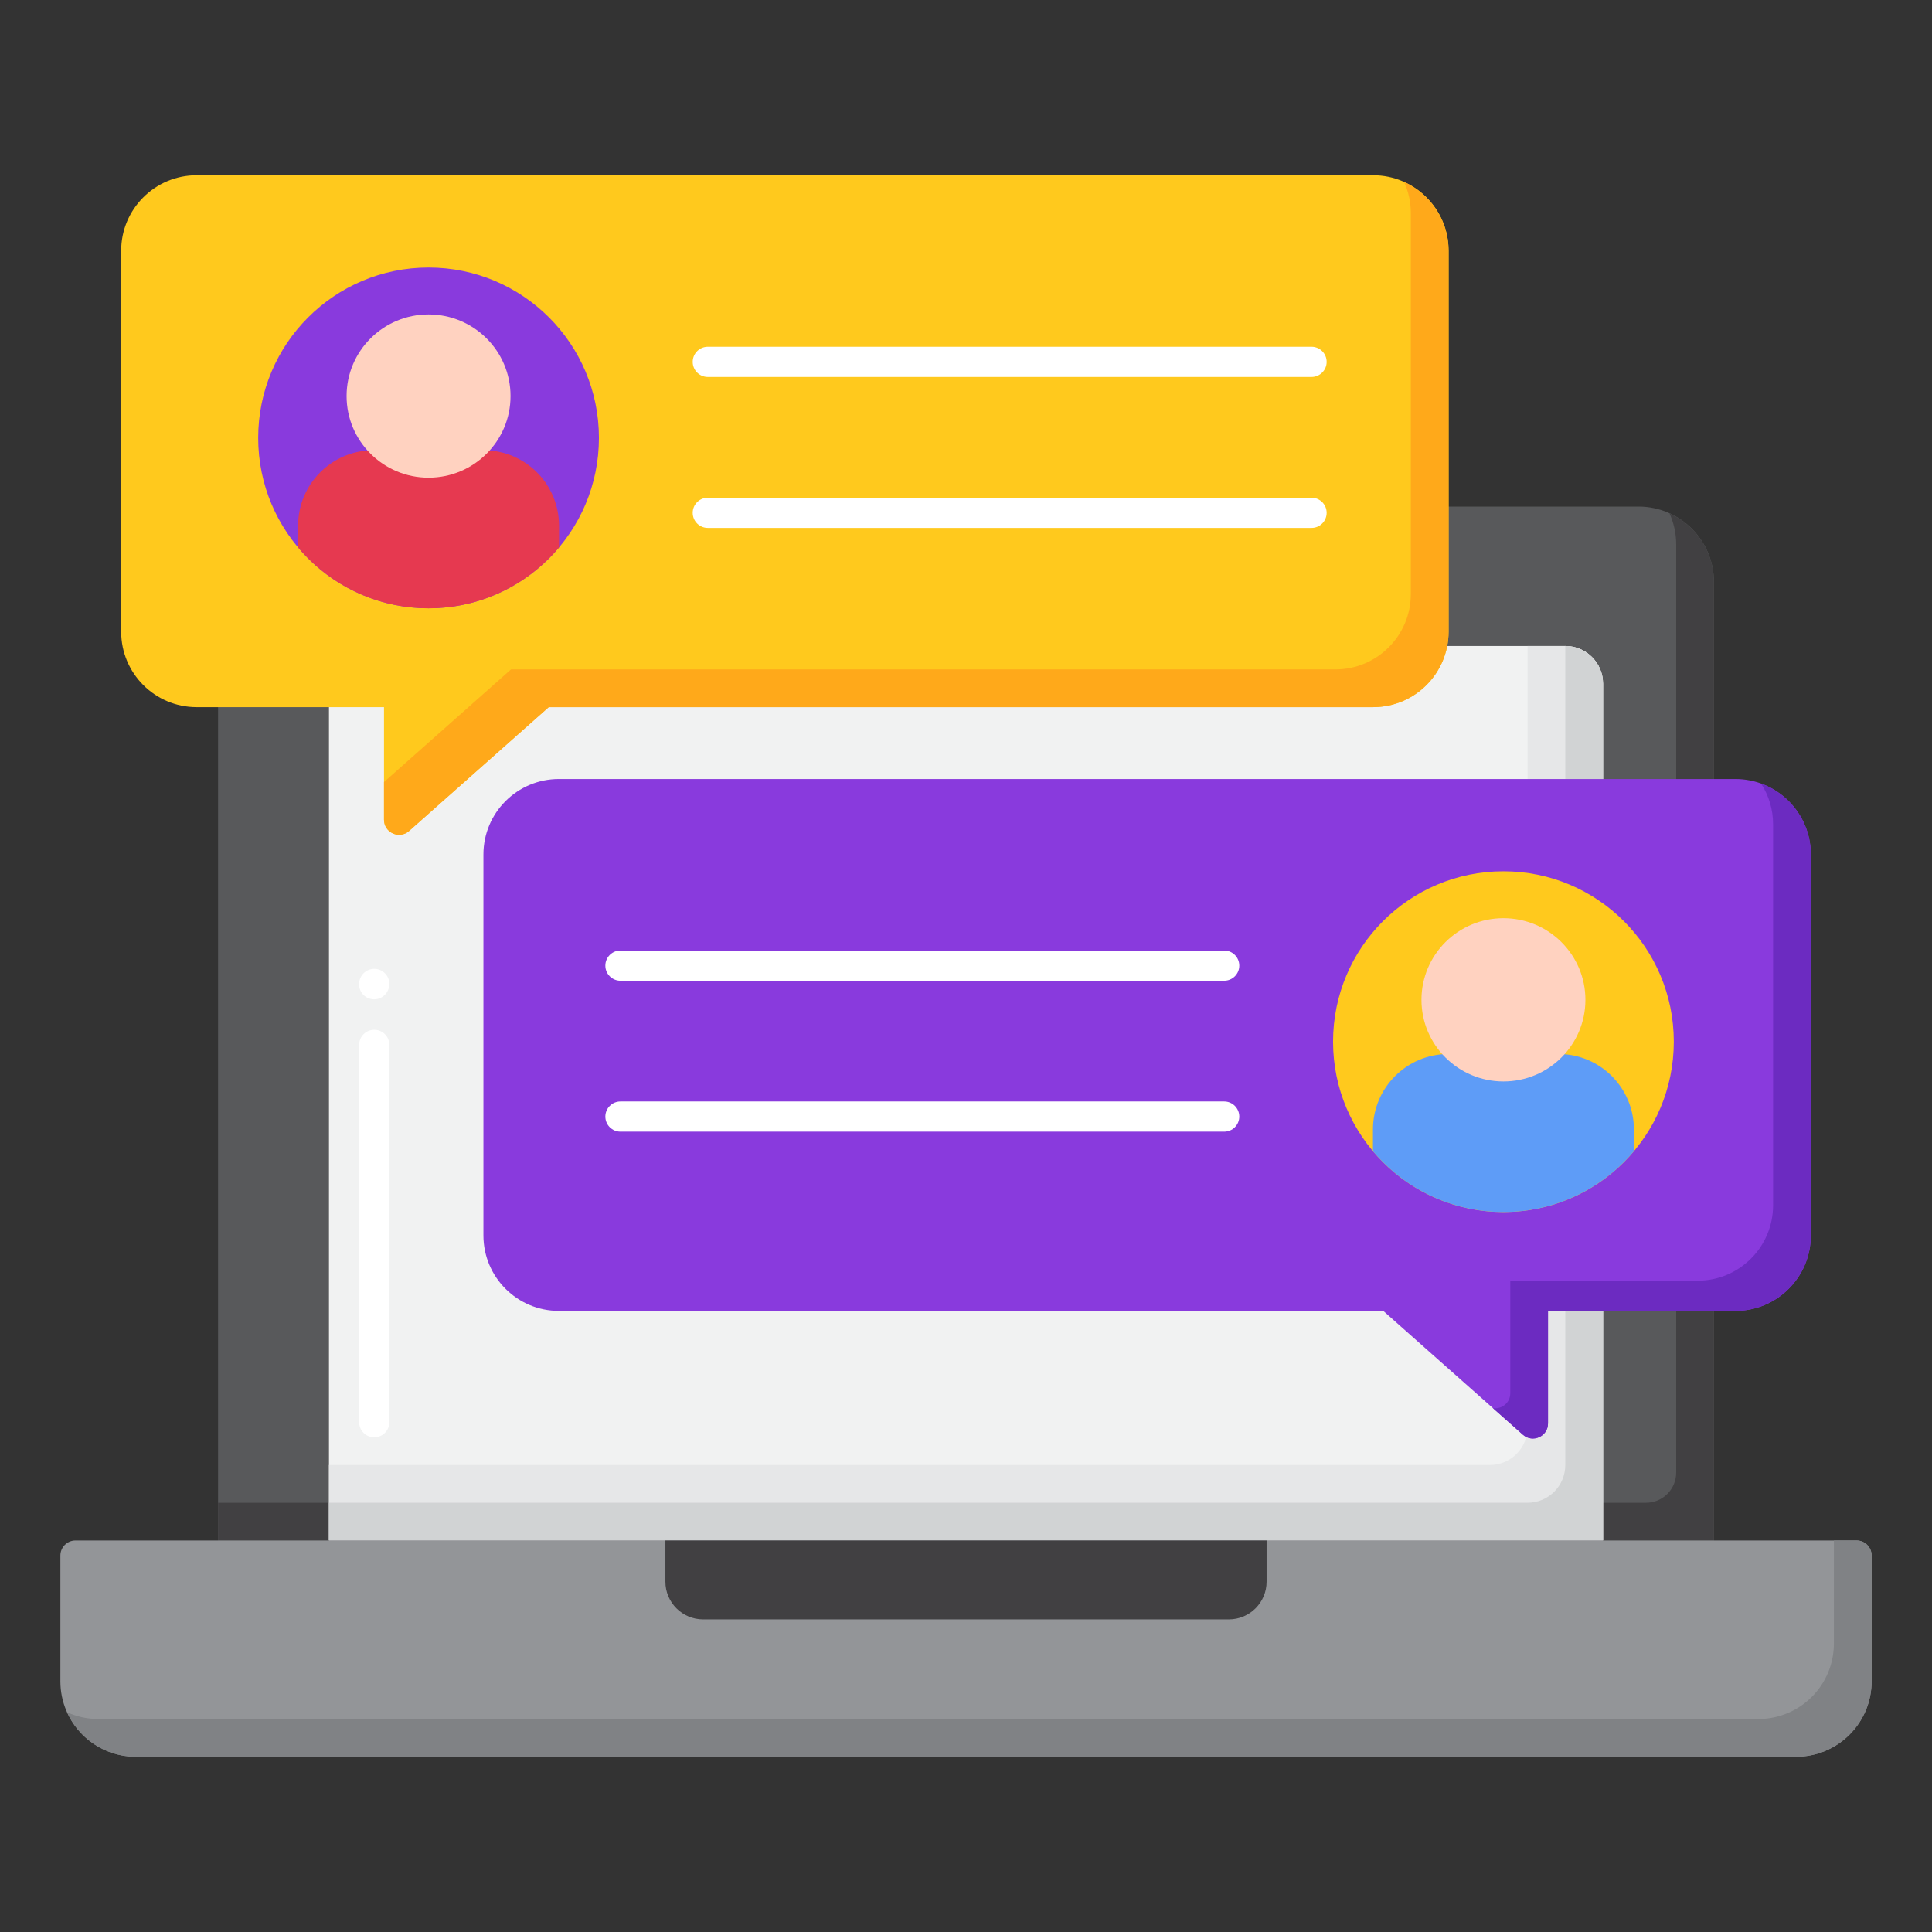 <svg id="Layer_1" enable-background="new 0 0 256 256" height="512" viewBox="0 0 256 256" width="512" xmlns="http://www.w3.org/2000/svg"><rect x="0" y="0" width="256" height="256" fill="#333333" stroke="none"/><g><g><g><g><g><g><path d="m227.104 204.123v-127c0-5.523-4.477-10-10-10h-178.208c-5.523 0-10 4.477-10 10v127z" fill="#58595b"/></g><g><path d="m221.213 68.014c.567 1.255.89 2.643.89 4.11v123c0 2.209-1.791 4-4 4h-189.207v5h198.208v-127c0-4.057-2.42-7.541-5.891-9.11z" fill="#414042"/></g><g><path d="m212.41 204.123v-113.523c0-2.761-2.239-5-5-5h-158.82c-2.761 0-5 2.239-5 5v113.523z" fill="#f1f2f2"/></g><g><path d="m49.59 190.45c-1.104 0-2-.896-2-2v-50c0-1.104.896-2 2-2s2 .896 2 2v50c0 1.105-.895 2-2 2zm0-58.037c-1.104 0-2-.858-2-1.963v-.074c0-1.104.896-2 2-2s2 .896 2 2-.895 2.037-2 2.037z" fill="#fff"/></g><g><path d="m207.409 85.6h-5v103.523c0 2.761-2.239 5-5 5h-153.818v10h168.819v-113.523c-.001-2.761-2.239-5-5.001-5z" fill="#e6e7e8"/></g><g><path d="m207.409 85.6v108.523c0 2.761-2.239 5-5 5h-158.818v5h168.819v-113.523c-.001-2.761-2.239-5-5.001-5z" fill="#d1d3d4"/></g><g><path d="m8 206.123v16.653c0 5.523 4.477 10 10 10h220c5.523 0 10-4.477 10-10v-16.653c0-1.105-.895-2-2-2h-236c-1.105 0-2 .896-2 2z" fill="#939598"/></g><g><path d="m243 204.123v13.653c0 5.523-4.477 10-10 10h-220c-1.466 0-2.855-.323-4.11-.89 1.569 3.471 5.053 5.89 9.11 5.89h220c5.523 0 10-4.477 10-10v-16.653c0-1.105-.895-2-2-2z" fill="#808285"/></g><g><path d="m88.169 204.123v5.454c0 2.761 2.239 5 5 5h69.662c2.761 0 5-2.239 5-5v-5.454z" fill="#414042"/></g></g></g></g></g><g><g><g><g><g><path d="m26.056 93.701c-5.523 0-10-4.477-10-10v-50.478c0-5.523 4.477-10 10-10h155.888c5.523 0 10 4.477 10 10v50.477c0 5.523-4.477 10-10 10h-109.234l-18.501 16.408c-1.29 1.144-3.327.228-3.327-1.496v-14.911z" fill="#ffc91d"/></g></g><g><g><path d="m186.053 24.114c.567 1.255.89 2.643.89 4.11v50.477c0 5.523-4.477 10-10 10h-109.233l-16.828 14.924v4.987c0 1.725 2.037 2.641 3.327 1.496l18.501-16.407h109.234c5.523 0 10-4.477 10-10v-50.478c0-4.056-2.42-7.541-5.891-9.109z" fill="#ffa91a"/></g></g></g><g><g><g><circle cx="56.787" cy="58.025" fill="#893add" r="22.575"/></g><g><path d="m39.498 72.536c4.141 4.929 10.348 8.064 17.289 8.064s13.148-3.135 17.289-8.064v-2.876c0-5.523-4.477-10-10-10h-14.578c-5.523 0-10 4.477-10 10z" fill="#e63950"/></g><g><g><path d="m67.649 52.481c0 5.973-4.863 10.816-10.862 10.816s-10.862-4.842-10.862-10.816 4.863-10.816 10.862-10.816 10.862 4.843 10.862 10.816z" fill="#ffd2c0"/></g></g></g><g><g><path d="m173.788 49.95h-80c-1.104 0-2-.896-2-2s.896-2 2-2h80c1.104 0 2 .896 2 2s-.895 2-2 2z" fill="#fff"/></g><g><path d="m173.788 69.95h-80c-1.104 0-2-.896-2-2s.896-2 2-2h80c1.104 0 2 .896 2 2s-.895 2-2 2z" fill="#fff"/></g></g></g></g><g><g><g><g><path d="m229.944 173.701c5.523 0 10-4.477 10-10v-50.477c0-5.523-4.477-10-10-10h-155.888c-5.523 0-10 4.477-10 10v50.477c0 5.523 4.477 10 10 10h109.234l18.501 16.408c1.29 1.144 3.327.228 3.327-1.496v-14.911h24.826z" fill="#893add"/></g></g></g><g><g><path d="m233.359 103.834c.999 1.556 1.585 3.403 1.585 5.389v50.477c0 5.523-4.477 10-10 10h-24.825v14.911c0 1.305-1.166 2.143-2.293 1.979l3.966 3.517c1.29 1.144 3.327.228 3.327-1.497v-14.911h24.825c5.523 0 10-4.477 10-10v-50.477c0-4.32-2.747-7.991-6.585-9.388z" fill="#6c2bc1"/></g></g><g><g><g><circle cx="199.213" cy="138.025" fill="#ffc91d" r="22.575"/></g><g><path d="m216.502 152.536c-4.141 4.929-10.348 8.064-17.289 8.064s-13.148-3.135-17.289-8.064v-2.876c0-5.523 4.477-10 10-10h14.578c5.523 0 10 4.477 10 10z" fill="#5e9cf7"/></g><g><g><path d="m188.351 132.481c0 5.973 4.863 10.816 10.862 10.816s10.862-4.842 10.862-10.816c0-5.973-4.863-10.816-10.862-10.816s-10.862 4.843-10.862 10.816z" fill="#ffd2c0"/></g></g></g><g><g><path d="m162.212 129.95h-80c-1.104 0-2-.896-2-2s.896-2 2-2h80c1.104 0 2 .896 2 2s-.896 2-2 2z" fill="#fff"/></g><g><path d="m162.212 149.95h-80c-1.104 0-2-.896-2-2s.896-2 2-2h80c1.104 0 2 .896 2 2s-.896 2-2 2z" fill="#fff"/></g></g></g></g></g></g></svg>